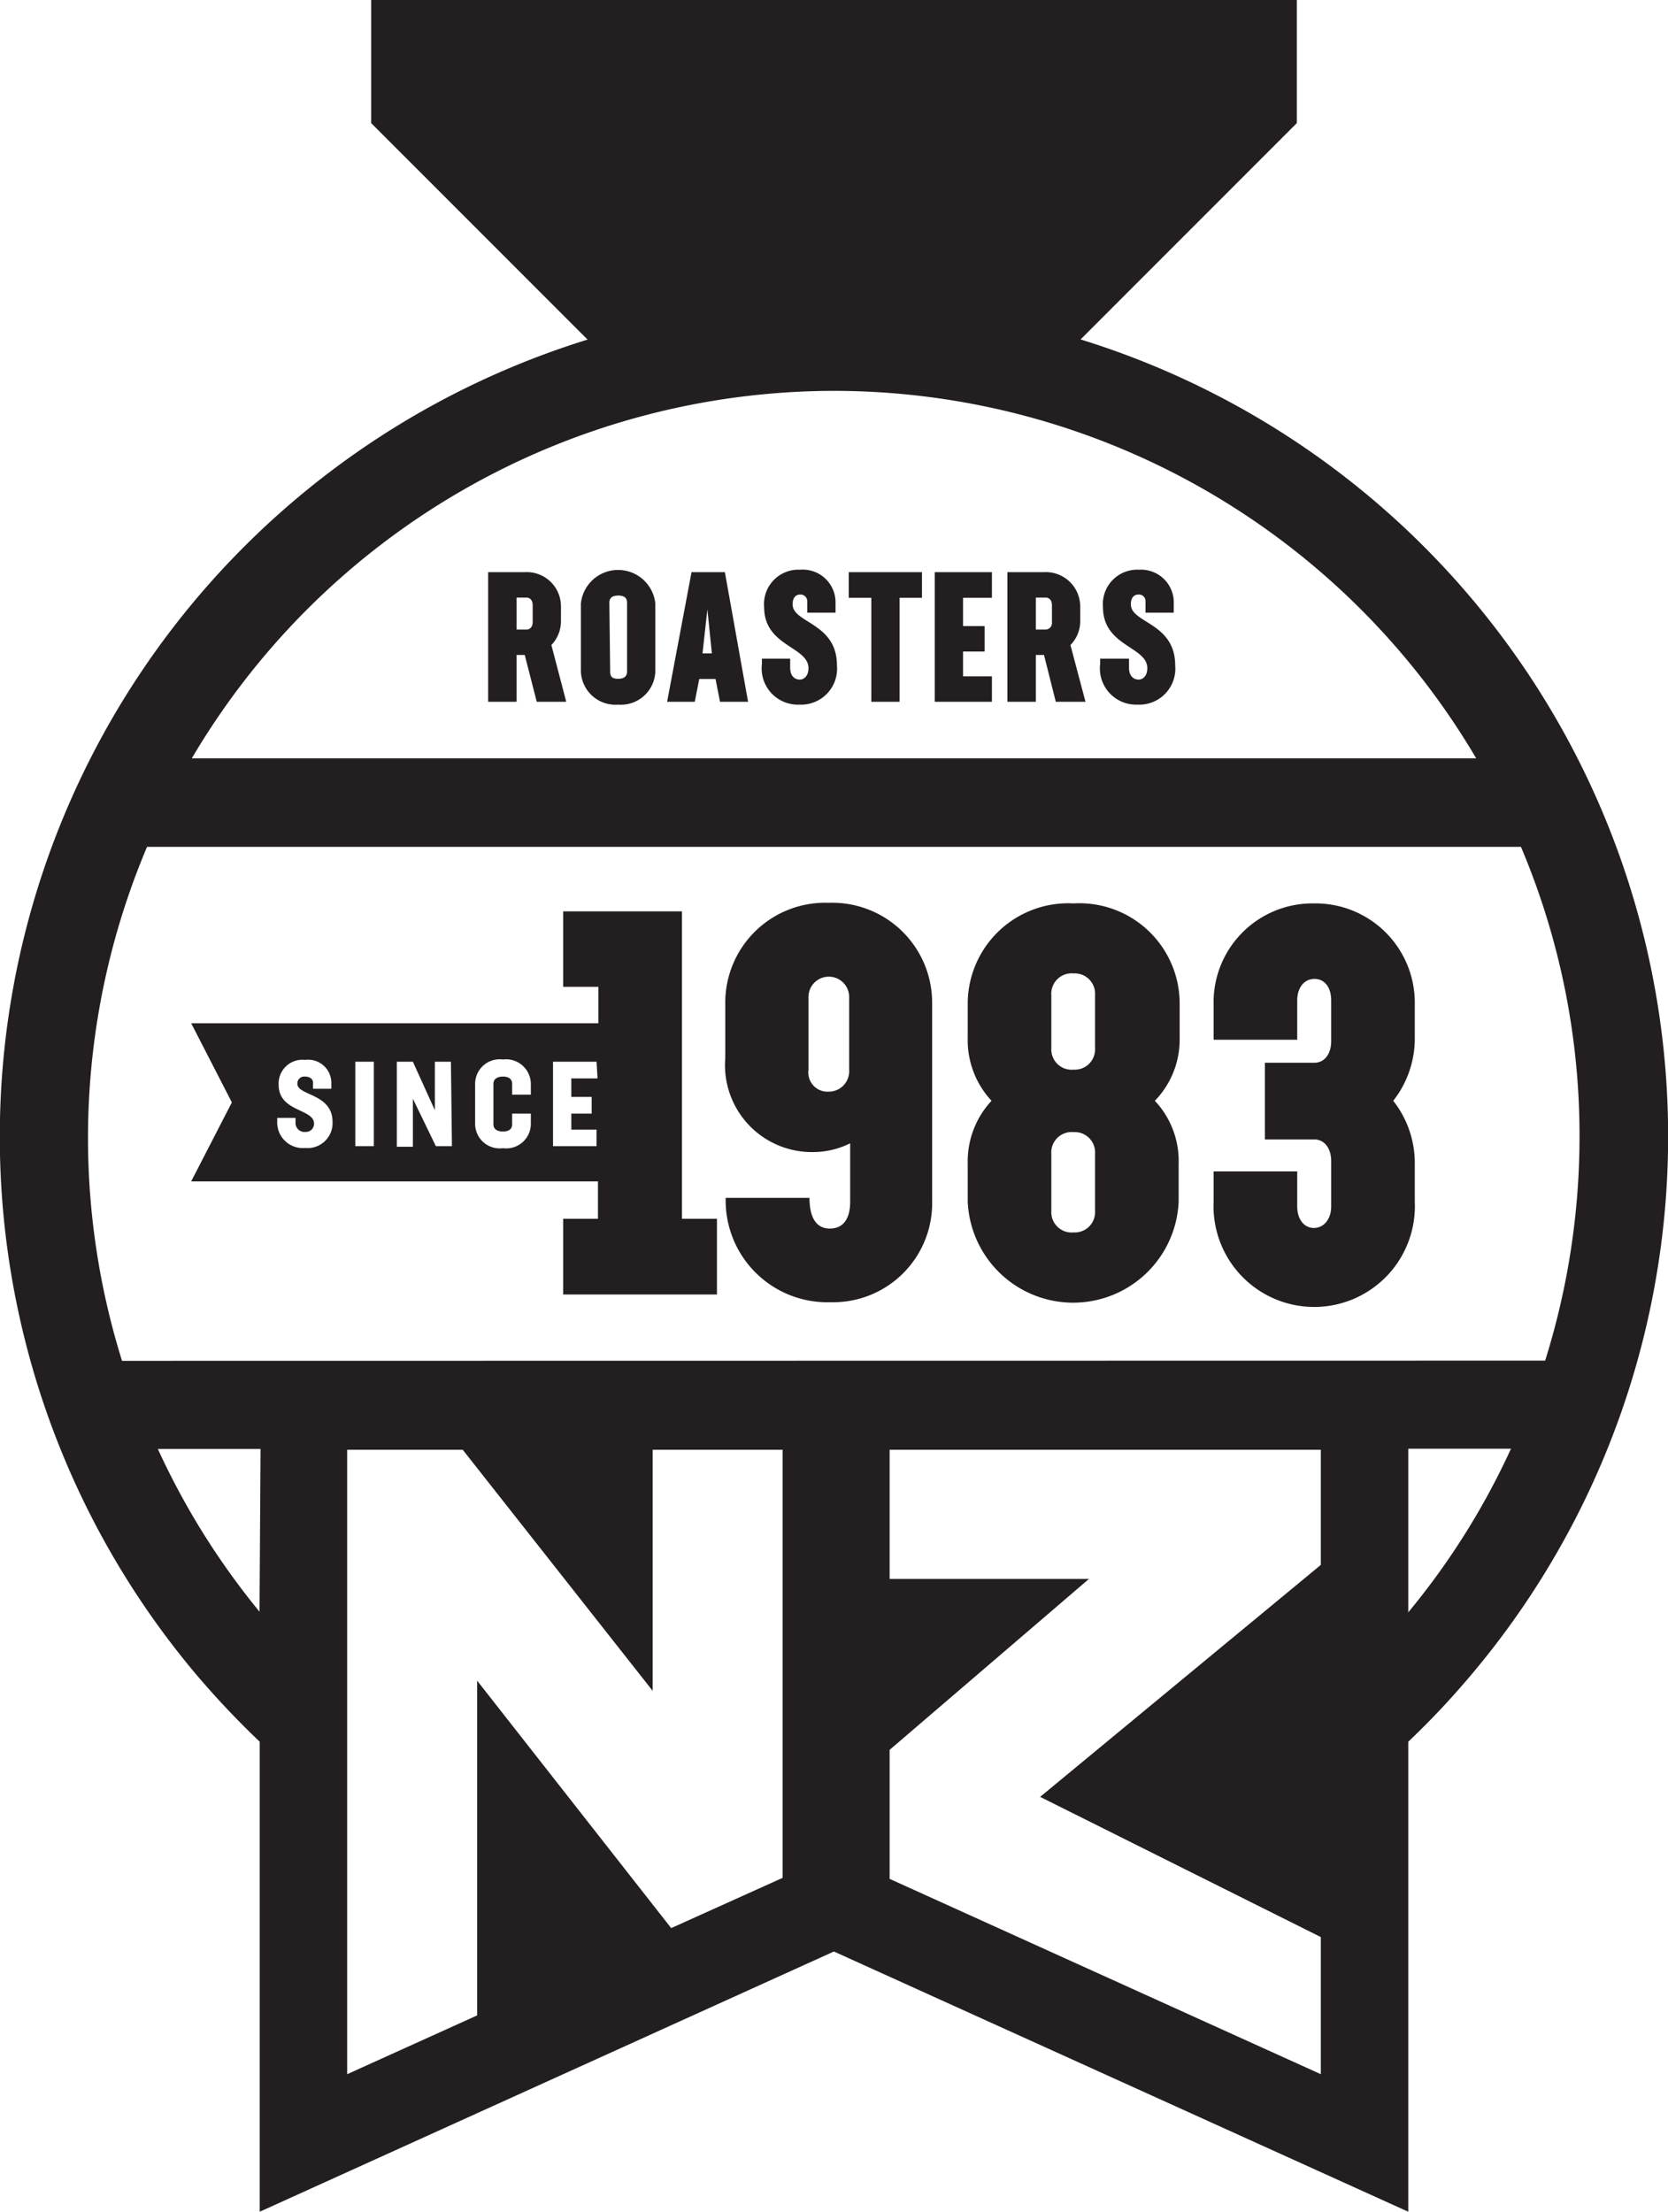 <svg xmlns="http://www.w3.org/2000/svg" viewBox="0 0 82.01 108.7"><defs><style>.cls-1{fill:#231f20;}</style></defs><title>Asset 2</title><g id="Layer_2" data-name="Layer 2"><g id="Layer_1-2" data-name="Layer 1"><path class="cls-1" d="M25.4,32.19h.4l.59,2.3h1.45l-.73-2.79a1.68,1.68,0,0,0,.47-1.18V29.8a1.68,1.68,0,0,0-1.78-1.68H24v6.37H25.4Zm0-2.82h.49c.18,0,.3.15.3.36v.85c0,.21-.12.36-.3.36H25.4Z"/><path class="cls-1" d="M30.4,34.63A1.69,1.69,0,0,0,32.22,33V29.66a1.84,1.84,0,0,0-3.66,0V33A1.7,1.7,0,0,0,30.4,34.63Zm-.44-5c0-.22.11-.36.44-.36s.43.14.43.36V33c0,.22-.12.36-.44.36S30,33.23,30,33Z"/><path class="cls-1" d="M34.38,33.37h.8l.22,1.12h1.38l-1.14-6.37H34L32.8,34.49h1.36Zm.4-3.42L35,32.11h-.46Z"/><path class="cls-1" d="M39.3,34.63a1.77,1.77,0,0,0,1.85-1.93c0-2.1-2.18-2.07-2.18-3,0-.34.17-.48.37-.48a.33.33,0,0,1,.35.32v.57h1.39v-.45A1.61,1.61,0,0,0,39.34,28a1.69,1.69,0,0,0-1.77,1.84c0,1.93,2.18,1.93,2.18,3,0,.38-.22.56-.43.56s-.47-.14-.47-.58v-.45H37.46v.27A1.78,1.78,0,0,0,39.3,34.63Z"/><polygon class="cls-1" points="42.84 34.49 44.23 34.49 44.23 29.38 45.33 29.38 45.33 28.12 41.73 28.12 41.73 29.38 42.84 29.38 42.84 34.49"/><polygon class="cls-1" points="48.77 33.24 47.35 33.24 47.35 32.02 48.41 32.02 48.41 30.77 47.35 30.77 47.35 29.38 48.77 29.38 48.77 28.12 45.96 28.12 45.96 34.49 48.77 34.49 48.77 33.24"/><path class="cls-1" d="M50.93,32.19h.4l.58,2.3h1.46l-.74-2.79a1.65,1.65,0,0,0,.48-1.18V29.8a1.69,1.69,0,0,0-1.79-1.68H49.53v6.37h1.4Zm0-2.82h.49c.18,0,.3.15.3.36v.85a.32.32,0,0,1-.31.36h-.48Z"/><path class="cls-1" d="M55.93,34.63a1.77,1.77,0,0,0,1.85-1.93c0-2.1-2.18-2.07-2.18-3,0-.34.17-.48.37-.48a.32.32,0,0,1,.35.32v.57h1.39v-.45A1.61,1.61,0,0,0,56,28a1.69,1.69,0,0,0-1.77,1.84c0,1.93,2.18,1.93,2.18,3,0,.38-.22.56-.43.56s-.47-.14-.47-.58v-.45H54.09v.27A1.78,1.78,0,0,0,55.93,34.63Z"/><path class="cls-1" d="M33.53,44.79H27.69V48.5h1.73v1.79H9.4l2,3.89-2,3.88h20V59.9H27.69v3.72h7.56V59.9H33.53ZM15,56.42a1.26,1.26,0,0,1-1.37-1.31v-.17h.9v.26a.44.44,0,0,0,.49.43.4.4,0,0,0,.42-.41c0-.74-1.74-.56-1.74-1.91A1.17,1.17,0,0,1,15,52.09a1.14,1.14,0,0,1,1.29,1.17v.25h-.9V53.2c0-.18-.18-.29-.39-.29a.34.34,0,0,0-.38.35c0,.6,1.73.47,1.73,1.88A1.23,1.23,0,0,1,15,56.42Zm3.38-.09h-.91V52.18h.91Zm3.84,0h-.79L20.3,54v2.36h-.79V52.18h.79l1.08,2.38V52.18h.79Zm3.88-2.53h-.92v-.54c0-.21-.15-.35-.45-.35s-.47.14-.47.35v2c0,.21.16.35.47.35s.45-.14.45-.35v-.53h.92v.52a1.21,1.21,0,0,1-1.37,1.18,1.21,1.21,0,0,1-1.37-1.18v-2a1.21,1.21,0,0,1,1.37-1.18,1.22,1.22,0,0,1,1.37,1.18Zm3.28-.8H28.09v.91h1v.82h-1v.79h1.24v.81H27.19V52.18h2.14Z"/><path class="cls-1" d="M40.75,44.37a4.91,4.91,0,0,0-5.09,5V52A4.27,4.27,0,0,0,40,56.62a4.1,4.1,0,0,0,1.8-.43v2.87c0,.84-.34,1.32-1,1.32s-1-.53-1-1.51H35.68A5,5,0,0,0,40.83,64a4.87,4.87,0,0,0,5-5v-9.7A4.91,4.91,0,0,0,40.75,44.37Zm1,8.22a1,1,0,0,1-1,1.06.94.94,0,0,1-1-1.06V49a1,1,0,1,1,2,0Z"/><path class="cls-1" d="M52.78,44.4a4.94,4.94,0,0,0-5.2,5V51a4.37,4.37,0,0,0,1.17,3.1,4.37,4.37,0,0,0-1.17,3.1v1.86a5.19,5.19,0,0,0,10.37,0V57.2a4.32,4.32,0,0,0-1.17-3.1A4.32,4.32,0,0,0,58,51V49.35A4.93,4.93,0,0,0,52.78,44.4Zm1.06,15.11a1,1,0,0,1-1.06,1.06,1,1,0,0,1-1.09-1.06V56.7a1,1,0,0,1,1.09-1.06,1,1,0,0,1,1.06,1.06Zm0-8a1,1,0,0,1-1.06,1.06,1,1,0,0,1-1.09-1.06V48.9a1,1,0,0,1,1.09-1.06,1,1,0,0,1,1.06,1.06Z"/><path class="cls-1" d="M64.6,44.4a4.86,4.86,0,0,0-4.93,5V51.1h4.11V49.17c0-.64.35-1.06.85-1.06s.82.42.82,1.06v2c0,.64-.34,1.06-.82,1.06H62.19V56h2.44c.48,0,.82.43.82,1.06v2.23c0,.64-.37,1.06-.85,1.06s-.82-.42-.82-1.06V57.57H59.67v1.49a4.95,4.95,0,1,0,9.89,0V57.2a4.94,4.94,0,0,0-1.06-3.1A4.94,4.94,0,0,0,69.56,51V49.35A4.88,4.88,0,0,0,64.6,44.4Z"/><path class="cls-1" d="M53.12,16.69,63.76,6.05V0H18.25V6.05L28.89,16.69A41,41,0,0,0,9.77,82.44a42.71,42.71,0,0,0,3,3.16v23.1L41,95.91,69.24,108.7V85.6a40.11,40.11,0,0,0,2.85-3,41,41,0,0,0-19-65.93ZM41,19.21A36.67,36.67,0,0,1,72.58,37.27H9.43A36.68,36.68,0,0,1,41,19.21Zm-28.24,60a36.63,36.63,0,0,1-5-8h5.05ZM38.48,92.29,33,94.76,23.46,82.6V99.05l-6.39,2.89V71.25h5.68L32.09,83.1V71.25h6.39ZM64.94,95.2l0,6.74-21.2-9.6V86l9.8-8.4h-9.8V71.25H64.94l0,5.66-13.8,11.4Zm4.3-16v-8h5.05A36.26,36.26,0,0,1,69.24,79.24ZM6,66.88A36.7,36.7,0,0,1,7.23,41.62H74.78a36.38,36.38,0,0,1,2.88,14.25,36.8,36.8,0,0,1-1.69,11Z"/></g></g></svg>